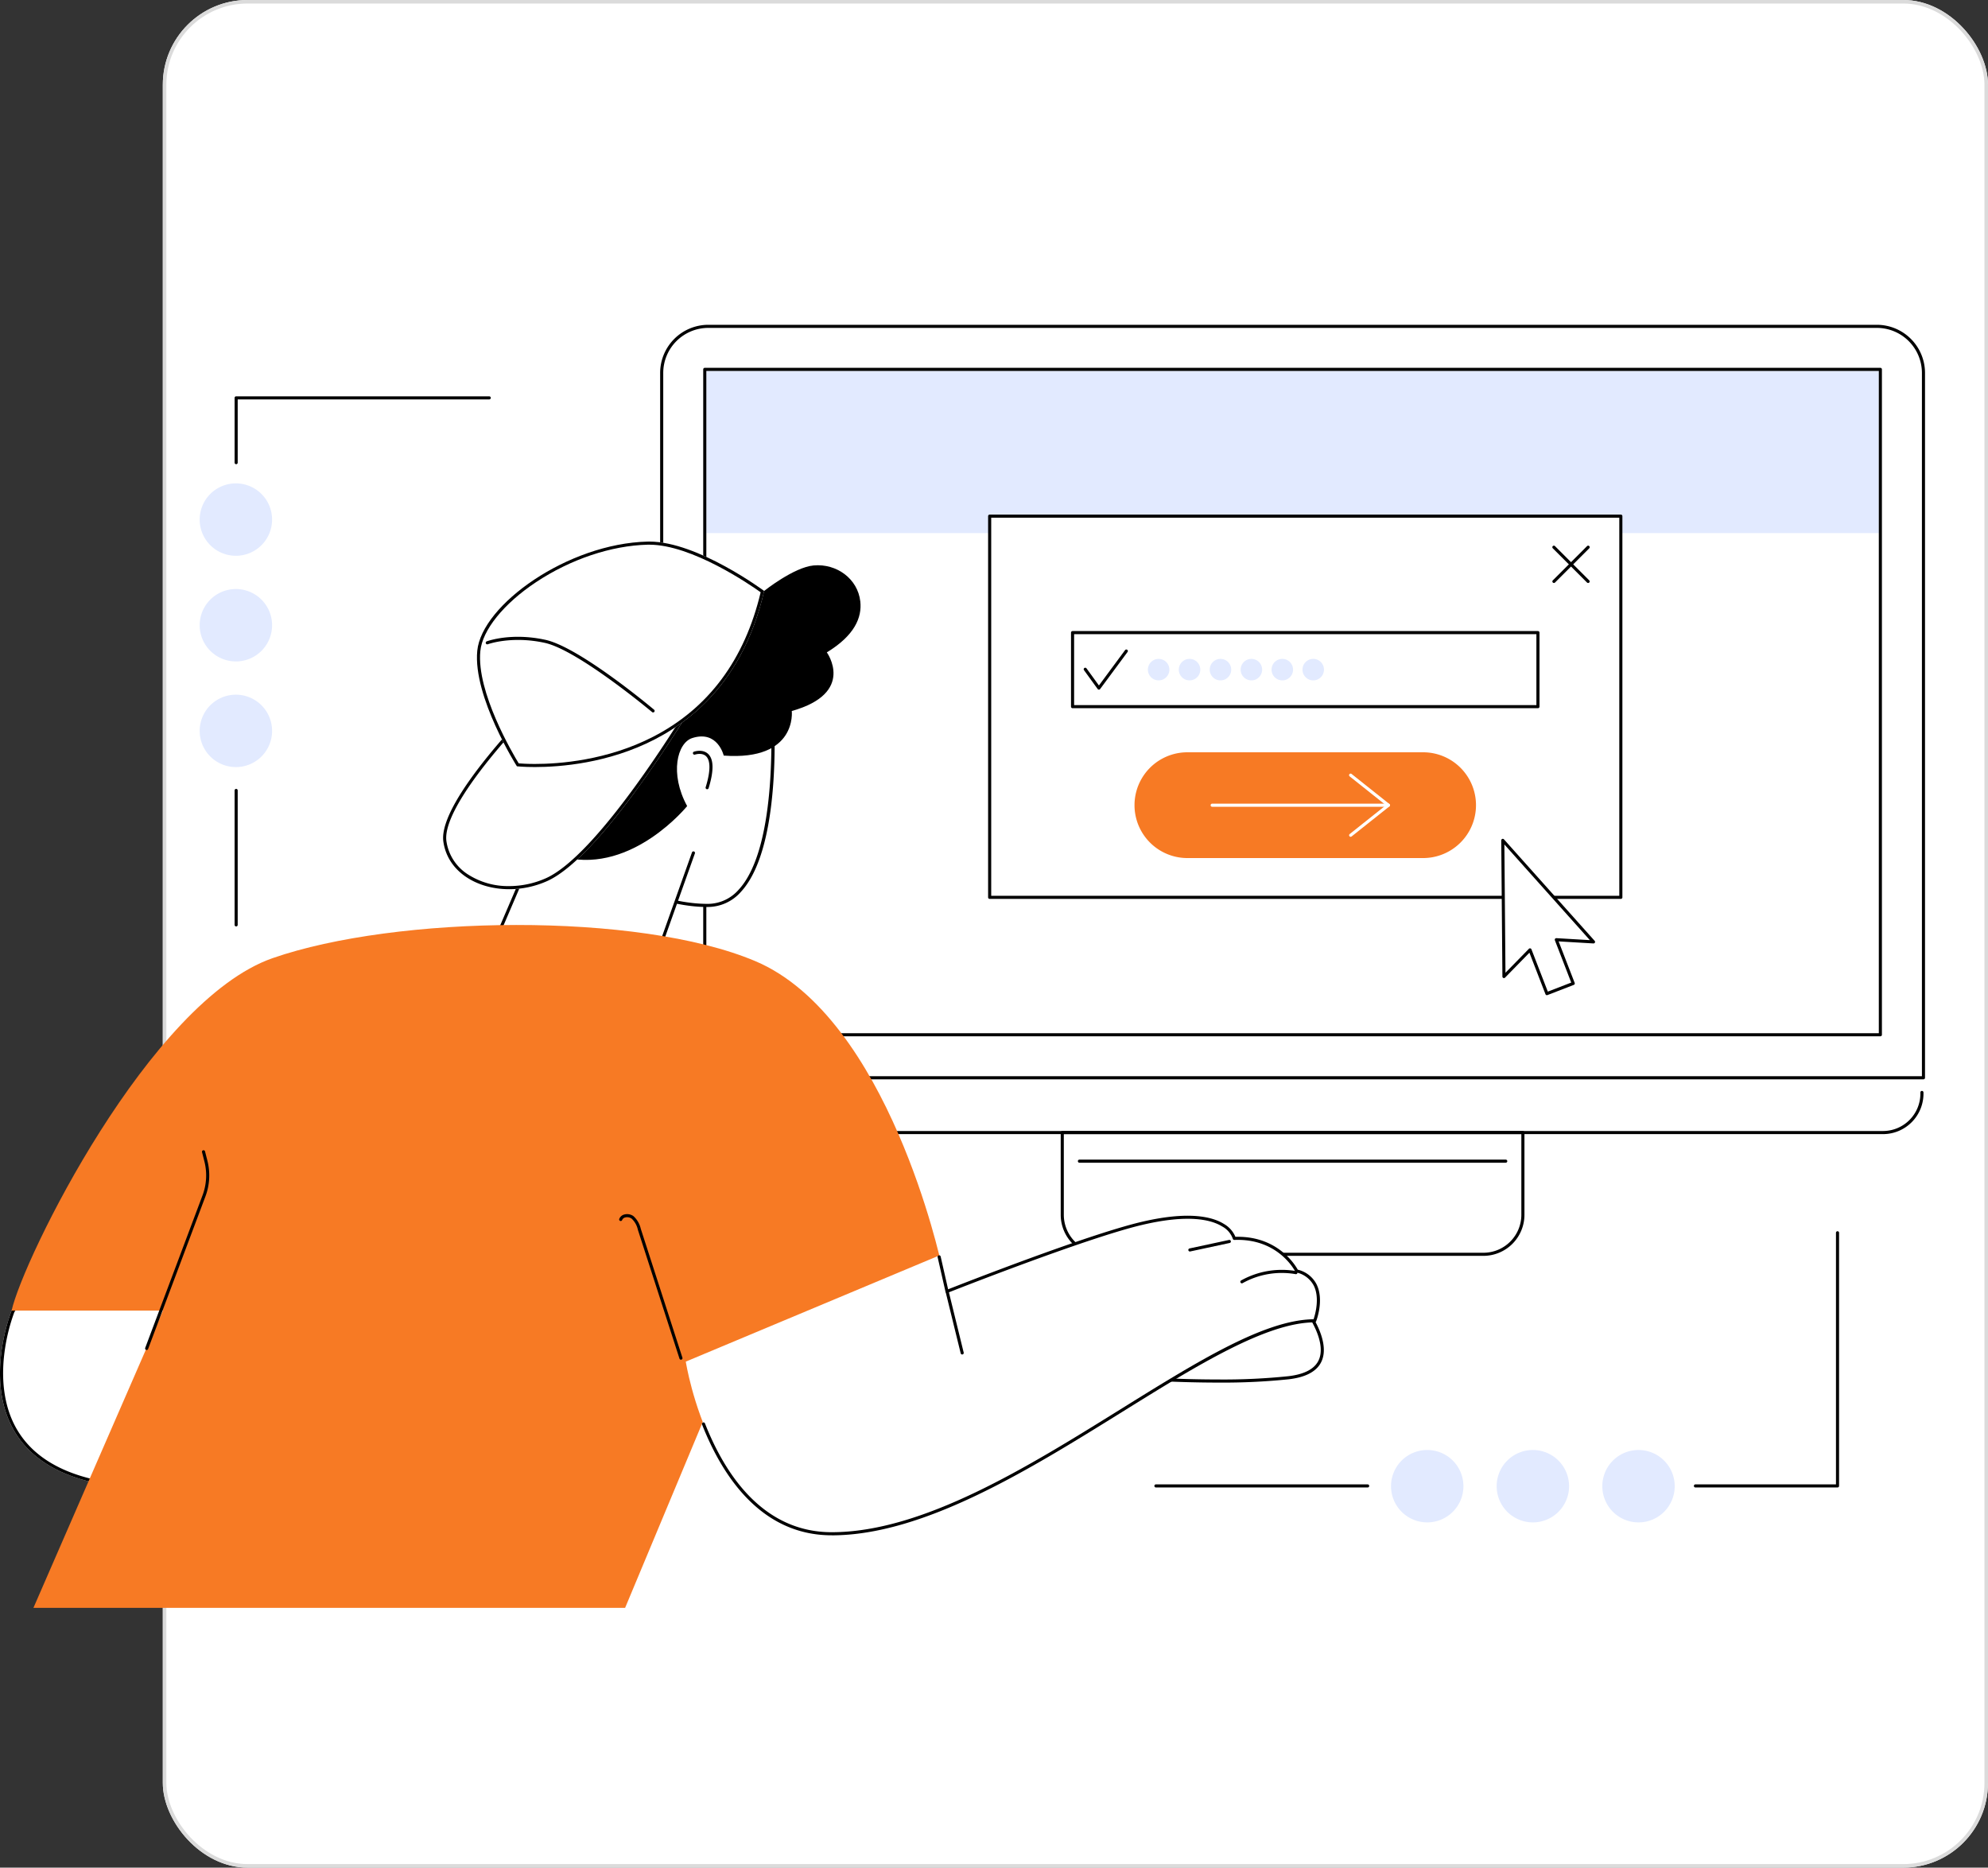 <svg xmlns="http://www.w3.org/2000/svg" xmlns:xlink="http://www.w3.org/1999/xlink" width="563.12" height="529" viewBox="0 0 563.12 529">
  <rect x="0" y="0" width="563.12" height="529" fill="#333333" stroke="none"/>
  <defs>
    <clipPath id="clip-path">
      <rect id="Rectangle_18489" data-name="Rectangle 18489" width="545.278" height="363.421" fill="none"/>
    </clipPath>
  </defs>
  <g id="Group_42705" data-name="Group 42705" transform="translate(-1019.88 -1825)">
    <g id="Rectangle_18473" data-name="Rectangle 18473" transform="translate(1066 1825)" fill="#fff" stroke="#dbdbdb" stroke-width="1">
      <rect width="517" height="529" rx="24" stroke="none"/>
      <rect x="0.5" y="0.5" width="516" height="528" rx="23.5" fill="none"/>
    </g>
    <g id="Group_42673" data-name="Group 42673" transform="translate(1019.88 1917)">
      <g id="Group_42672" data-name="Group 42672" clip-path="url(#clip-path)">
        <path id="Path_35200" data-name="Path 35200" d="M943.8,1018.887c0,6.273,5.225,11.808,11.507,11.808l334.527-.013a10.767,10.767,0,0,0,10.939-11.08v-.5l.071-18.511L943.9,1015.073Z" transform="translate(-756.371 -801.883)" fill="#fff"/>
        <path id="Path_35201" data-name="Path 35201" d="M1634.449,1186.59H1526.337a11.183,11.183,0,0,1-11.183-11.183v-23.3h130.478v23.3a11.183,11.183,0,0,1-11.183,11.183" transform="translate(-1214.258 -923.311)" fill="#fff"/>
        <path id="Path_35202" data-name="Path 35202" d="M1632.681,1185.261H1524.569a11.634,11.634,0,0,1-11.621-11.621v-23.3a.438.438,0,0,1,.438-.438h130.479a.437.437,0,0,1,.438.438v23.3a11.635,11.635,0,0,1-11.621,11.621m-118.857-34.481v22.859a10.758,10.758,0,0,0,10.745,10.745h108.112a10.758,10.758,0,0,0,10.745-10.745V1150.78Z" transform="translate(-1212.49 -921.544)"/>
        <path id="Path_35203" data-name="Path 35203" d="M1301.211,215.047H943.8V15.4A13.2,13.2,0,0,1,957,2.206h331.02A13.2,13.2,0,0,1,1301.211,15.4Z" transform="translate(-756.371 -1.768)" fill="#fff"/>
        <path id="Path_35204" data-name="Path 35204" d="M1299.444,213.717H942.035a.438.438,0,0,1-.438-.438V13.633A13.648,13.648,0,0,1,955.23,0h331.019a13.649,13.649,0,0,1,13.633,13.633V213.279a.438.438,0,0,1-.438.438m-356.971-.876h356.534V13.633A12.771,12.771,0,0,0,1286.249.876H955.23a12.771,12.771,0,0,0-12.757,12.757Z" transform="translate(-754.604)"/>
        <rect id="Rectangle_18486" data-name="Rectangle 18486" width="332.127" height="45.942" transform="translate(200.079 13.058)" fill="#e2eaff"/>
        <path id="Path_35205" data-name="Path 35205" d="M1336.5,250.714H1003.5a.438.438,0,0,1-.438-.438V61.812a.438.438,0,0,1,.438-.438H1336.5a.438.438,0,0,1,.438.438V250.276a.438.438,0,0,1-.438.438m-332.557-.876h332.119V62.25H1003.943Z" transform="translate(-803.867 -49.186)"/>
        <path id="Path_35206" data-name="Path 35206" d="M1288.069,1104.947H953.41a11.818,11.818,0,0,1-11.813-11.8.438.438,0,0,1,.876,0,10.941,10.941,0,0,0,10.937,10.92h334.659a10.6,10.6,0,0,0,10.5-10.92.438.438,0,1,1,.876,0,11.468,11.468,0,0,1-11.375,11.8" transform="translate(-754.604 -875.711)"/>
        <path id="Path_35207" data-name="Path 35207" d="M1658.62,1191.563H1537.864a.438.438,0,0,1,0-.876H1658.62a.438.438,0,1,1,0,.876" transform="translate(-1232.107 -954.227)"/>
        <rect id="Rectangle_18487" data-name="Rectangle 18487" width="178.788" height="107.975" transform="translate(280.331 54.198)" fill="#fff"/>
        <path id="Path_35208" data-name="Path 35208" d="M1588.62,379.56H1409.832a.438.438,0,0,1-.438-.438V271.147a.438.438,0,0,1,.438-.438H1588.62a.437.437,0,0,1,.438.438V379.122a.437.437,0,0,1-.438.438m-178.35-.876h177.912v-107.1H1410.27Z" transform="translate(-1129.501 -216.949)"/>
        <path id="Path_35209" data-name="Path 35209" d="M2169.186,764.121l-25.7-28.757.329,38.566,7.381-7.549,4.791,12.391,7.452-2.881-4.792-12.391Z" transform="translate(-1717.808 -589.328)" fill="#fff"/>
        <path id="Path_35210" data-name="Path 35210" d="M2154.219,777.442a.438.438,0,0,1-.408-.28l-4.546-11.756-6.9,7.062a.438.438,0,0,1-.751-.3l-.329-38.566a.438.438,0,0,1,.764-.3l25.7,28.757a.439.439,0,0,1,.068.482.447.447,0,0,1-.42.246l-9.859-.58,4.546,11.756a.439.439,0,0,1-.008.335.433.433,0,0,1-.242.231l-7.452,2.881a.436.436,0,0,1-.158.03m-4.791-13.267a.437.437,0,0,1,.408.28l4.633,11.982,6.635-2.565-4.633-11.983a.438.438,0,0,1,.434-.595l9.479.558-24.219-27.1.31,36.343,6.639-6.79a.437.437,0,0,1,.313-.132" transform="translate(-1716.042 -587.559)"/>
        <path id="Path_35211" data-name="Path 35211" d="M1699.953,639.675h-66.768a14.98,14.98,0,1,1,0-29.96h66.768a14.98,14.98,0,1,1,0,29.96" transform="translate(-1296.844 -488.631)" fill="#f77a24"/>
        <path id="Path_35212" data-name="Path 35212" d="M1924.751,658.077a.438.438,0,0,1-.273-.781l10.262-8.161-10.262-8.161a.438.438,0,1,1,.545-.685l10.693,8.5a.437.437,0,0,1,0,.685l-10.693,8.5a.435.435,0,0,1-.272.1" transform="translate(-1542.161 -513.057)" fill="#fff"/>
        <path id="Path_35213" data-name="Path 35213" d="M1777.118,683.889h-49.927a.438.438,0,0,1,0-.876h49.927a.438.438,0,0,1,0,.876" transform="translate(-1383.836 -547.373)" fill="#fff"/>
        <path id="Path_35214" data-name="Path 35214" d="M2214.675,325.619a.438.438,0,0,1-.309-.747l9.684-9.685a.438.438,0,1,1,.619.619l-9.685,9.684a.435.435,0,0,1-.31.128" transform="translate(-1774.51 -252.491)"/>
        <path id="Path_35215" data-name="Path 35215" d="M2224.36,325.619a.435.435,0,0,1-.31-.128l-9.684-9.684a.438.438,0,1,1,.619-.619l9.684,9.685a.438.438,0,0,1-.309.747" transform="translate(-1774.51 -252.491)"/>
        <rect id="Rectangle_18488" data-name="Rectangle 18488" width="131.823" height="20.972" transform="translate(303.813 87.187)" fill="#fff"/>
        <path id="Path_35216" data-name="Path 35216" d="M1659.9,458.669H1528.077a.438.438,0,0,1-.438-.438V437.259a.438.438,0,0,1,.438-.438H1659.9a.437.437,0,0,1,.438.438v20.972a.437.437,0,0,1-.438.438m-131.385-.876h130.948V437.7H1528.515Z" transform="translate(-1224.264 -350.072)"/>
        <path id="Path_35217" data-name="Path 35217" d="M1643.372,479.546a3.044,3.044,0,1,1-3.044-3.044,3.044,3.044,0,0,1,3.044,3.044" transform="translate(-1312.135 -381.873)" fill="#e2eaff"/>
        <path id="Path_35218" data-name="Path 35218" d="M1687.473,479.546a3.044,3.044,0,1,1-3.044-3.044,3.044,3.044,0,0,1,3.044,3.044" transform="translate(-1347.478 -381.873)" fill="#e2eaff"/>
        <path id="Path_35219" data-name="Path 35219" d="M1731.575,479.546a3.044,3.044,0,1,1-3.044-3.044,3.044,3.044,0,0,1,3.044,3.044" transform="translate(-1382.822 -381.873)" fill="#e2eaff"/>
        <path id="Path_35220" data-name="Path 35220" d="M1775.676,479.546a3.043,3.043,0,1,1-3.044-3.044,3.044,3.044,0,0,1,3.044,3.044" transform="translate(-1418.165 -381.873)" fill="#e2eaff"/>
        <path id="Path_35221" data-name="Path 35221" d="M1819.777,479.546a3.043,3.043,0,1,1-3.044-3.044,3.044,3.044,0,0,1,3.044,3.044" transform="translate(-1453.508 -381.873)" fill="#e2eaff"/>
        <path id="Path_35222" data-name="Path 35222" d="M1863.879,479.546a3.043,3.043,0,1,1-3.044-3.044,3.043,3.043,0,0,1,3.044,3.044" transform="translate(-1488.851 -381.873)" fill="#e2eaff"/>
        <path id="Path_35223" data-name="Path 35223" d="M1550.06,474.617h0a.439.439,0,0,1-.352-.181l-3.862-5.326a.438.438,0,1,1,.709-.514l3.511,4.842,7.386-9.982a.438.438,0,1,1,.7.521l-7.742,10.462a.437.437,0,0,1-.352.178" transform="translate(-1238.786 -371.276)"/>
        <path id="Path_35224" data-name="Path 35224" d="M878.751,531.033s4.928,59.087-18.151,59.011c-17.821-.059-36.293-13.024-36.553-14.408s-.21-37.771-.21-37.771Z" transform="translate(-660.228 -425.575)" fill="#fff"/>
        <path id="Path_35225" data-name="Path 35225" d="M858.874,588.717h-.045c-9.553-.031-18.9-3.689-25.056-6.753-6.368-3.168-11.732-6.974-11.926-8.012-.26-1.384-.222-34.123-.217-37.852a.438.438,0,0,1,.384-.434l54.913-6.833a.443.443,0,0,1,.33.094.437.437,0,0,1,.16.3c.142,1.7,3.327,41.749-9.073,55.182a12.511,12.511,0,0,1-9.47,4.3m-36.369-52.229c-.019,14.61.019,36.326.2,37.3.285.627,4.766,4.1,11.738,7.53,6.007,2.958,15.114,6.49,24.386,6.521h.042a11.668,11.668,0,0,0,8.827-4.021c11.446-12.4,9.2-49.515,8.878-54.06Z" transform="translate(-658.458 -423.81)"/>
        <path id="Path_35226" data-name="Path 35226" d="M754.153,630.175,739.509,671.3l-43.568-11.378,25.818-60.254Z" transform="translate(-557.734 -480.577)" fill="#fff"/>
        <path id="Path_35227" data-name="Path 35227" d="M737.744,669.965a.457.457,0,0,1-.111-.014l-43.568-11.378a.438.438,0,0,1-.292-.6l25.818-60.254a.438.438,0,0,1,.8.345l-25.617,59.787L737.465,669l14.509-40.743a.438.438,0,1,1,.825.294l-14.643,41.121a.438.438,0,0,1-.413.291" transform="translate(-555.968 -478.808)"/>
        <path id="Path_35228" data-name="Path 35228" d="M766.933,348.839l37.234,1.39s8.387-6.71,14.023-7.227c6.478-.595,12.5,3.745,13.22,10.2.5,4.5-1.571,9.612-9.484,14.422,0,0,8.319,11.477-9.928,16.608,0,0,1.654,14.156-19.276,12.628,0,0-1.7-7.273-8.913-4.969-4.244,1.355-6.477,10.043-1.448,19.271,0,0-15.355,19.008-34.537,14.575s-14.287-26.975-12.816-34.41-4.743-29.726,11.133-41.754c9.539-7.226,20.792-.738,20.792-.738" transform="translate(-587.719 -274.841)"/>
        <path id="Path_35229" data-name="Path 35229" d="M990.489,610.059s7.4-2.578,3.6,9.781Z" transform="translate(-793.787 -488.728)" fill="#fff"/>
        <path id="Path_35230" data-name="Path 35230" d="M992.326,618.5a.434.434,0,0,1-.129-.019.438.438,0,0,1-.29-.547c1.742-5.669,1.025-7.9.117-8.777-1.177-1.134-3.138-.469-3.158-.462a.438.438,0,0,1-.288-.827c.1-.035,2.495-.845,4.055.658,1.578,1.52,1.615,4.772.112,9.665a.438.438,0,0,1-.419.309" transform="translate(-792.019 -486.953)"/>
        <path id="Path_35231" data-name="Path 35231" d="M705.073,523.206s-27.007,46.3-43.613,53.678c-12.581,5.592-27.678.559-29.355-11.183S658.664,526,658.664,526Z" transform="translate(-506.517 -419.302)" fill="#fff"/>
        <path id="Path_35232" data-name="Path 35232" d="M703.476,524.18c-4.687,7.809-27.831,45.442-42.372,51.9a25.689,25.689,0,0,1-10.352,2.209,21.043,21.043,0,0,1-11.829-3.4,13.439,13.439,0,0,1-5.951-9.318c-.65-4.552,3.657-12.7,12.455-23.567,6.053-7.475,12.348-13.875,13.622-15.154Zm1.6-.974L658.665,526s-28.237,27.957-26.559,39.7c1.212,8.486,9.432,13.467,18.647,13.467a26.457,26.457,0,0,0,10.707-2.284c16.606-7.38,43.614-53.678,43.614-53.678" transform="translate(-506.518 -419.302)"/>
        <path id="Path_35233" data-name="Path 35233" d="M761.632,323.18s-19.244-14.3-32.99-13.979c-22.654.538-47.015,17.939-48.273,30.939s11.229,32.71,11.229,32.71,57.172,6.244,70.033-49.671" transform="translate(-545.183 -247.793)" fill="#fff"/>
        <path id="Path_35234" data-name="Path 35234" d="M729.109,310.072c12.089,0,28.578,11.365,31.537,13.477-4.527,19.092-14.774,32.861-30.463,40.932-13.026,6.7-26.571,7.7-33.486,7.7-2.252,0-3.864-.106-4.584-.165-1.669-2.734-12-20.2-10.873-31.793.576-5.955,6.6-13.426,15.726-19.5,9.8-6.523,21.353-10.4,31.7-10.65.148,0,.3-.005.446-.005m0-.876c-.157,0-.312,0-.467.006-22.654.538-47.015,17.939-48.273,30.939s11.229,32.71,11.229,32.71,1.905.208,5.1.208c14.3,0,54.421-4.172,64.934-49.878,0,0-18.812-13.984-32.523-13.984" transform="translate(-545.183 -247.792)"/>
        <path id="Path_35235" data-name="Path 35235" d="M740.243,466.4a.437.437,0,0,1-.281-.1c-.209-.175-21-17.567-30.425-19.617-9.411-2.046-16.042.376-16.107.4a.438.438,0,1,1-.308-.82c.279-.1,6.942-2.536,16.6-.437,9.64,2.1,29.942,19.081,30.8,19.8a.438.438,0,0,1-.282.773" transform="translate(-555.246 -356.602)"/>
        <path id="Path_35236" data-name="Path 35236" d="M1609.844,1427.36s27.079,2.092,45.293,0,5.964-18.99,5.964-18.99-41.264,6.276-51.257,18.99" transform="translate(-1290.143 -1128.68)" fill="#fff"/>
        <path id="Path_35237" data-name="Path 35237" d="M1660.691,1409.324c1.131,1.714,4.982,8.081,3.023,12.534-1.119,2.542-4.037,4.1-8.676,4.634a177.973,177.973,0,0,1-19.738.924c-10.253,0-19.791-.552-23.619-.8,10.617-10.7,44.316-16.521,49.011-17.287m.411-.953s-41.264,6.276-51.257,18.99c0,0,12.036.93,25.455.93a180.905,180.905,0,0,0,19.838-.93c18.214-2.092,5.964-18.99,5.964-18.99" transform="translate(-1290.143 -1128.681)"/>
        <path id="Path_35238" data-name="Path 35238" d="M3.29,1338.761s-18.443,45.3,32,50.075l28.468-58.666-49.021-8.08Z" transform="translate(0 -1059.536)" fill="#fff"/>
        <path id="Path_35239" data-name="Path 35239" d="M15.146,1323.045l47.313,7.8L34.77,1387.905c-14.56-1.49-24.576-6.585-29.771-15.149C.507,1365.35.492,1356.62,1.271,1350.6a52.2,52.2,0,0,1,2.8-11.425Zm-.407-.955-11.448,16.67s-18.444,45.3,32,50.075l28.467-58.666Z" transform="translate(0 -1059.536)"/>
        <path id="Path_35240" data-name="Path 35240" d="M22.747,1049.441h167.6L220.106,978.2l59.787-26.214s-14.941-69.8-52.683-85.735c-33.2-14.018-101.835-12.982-136.711-.839s-70.73,85.354-73.932,99.837H59.413Z" transform="translate(-13.278 -686.02)" fill="#f77a24"/>
        <path id="Path_35241" data-name="Path 35241" d="M207.421,1233.79a.438.438,0,0,1-.41-.592l16.226-43.18a16.061,16.061,0,0,0,.53-9.67l-.667-2.611a.438.438,0,0,1,.848-.216l.667,2.611a16.935,16.935,0,0,1-.558,10.194l-16.226,43.18a.438.438,0,0,1-.41.284" transform="translate(-165.878 -943.41)"/>
        <path id="Path_35242" data-name="Path 35242" d="M900.664,1309.6a.437.437,0,0,1-.416-.3l-11.789-36.5a6.045,6.045,0,0,0-1.761-3.154,2.206,2.206,0,0,0-1.839-.33,1.229,1.229,0,0,0-.849.711.438.438,0,1,1-.816-.317,2.08,2.08,0,0,1,1.424-1.235,3.076,3.076,0,0,1,2.6.471,6.943,6.943,0,0,1,2.069,3.585l11.788,36.5a.437.437,0,0,1-.282.551.433.433,0,0,1-.135.021" transform="translate(-707.776 -1016.47)"/>
        <path id="Path_35243" data-name="Path 35243" d="M1050.527,1283.455l-72.361,30.293s7.579,48.739,41.311,48.759c46.94.027,105.9-60.3,136.829-60.323,0,0,4.508-11.564-5.093-14.113,0,0-4.688-9.767-17.673-9.224,0,0-2.192-9.962-26.389-4.207-16.261,3.868-54.992,19.214-54.992,19.214Z" transform="translate(-783.911 -1020.073)" fill="#fff"/>
        <path id="Path_35244" data-name="Path 35244" d="M1038.014,1361.214h-.032c-20.139-.011-31.07-17.068-36.694-31.373a.438.438,0,1,1,.815-.321c5.524,14.053,16.233,30.807,35.88,30.818h.031c25.789,0,55.517-18.479,81.75-34.785,21.876-13.6,40.793-25.355,54.738-25.536.406-1.2,1.843-6.01.034-9.568a7.3,7.3,0,0,0-4.93-3.686.438.438,0,0,1-.282-.233c-.045-.095-4.745-9.488-17.26-8.976a.43.43,0,0,1-.446-.344,6.393,6.393,0,0,0-3-3.471c-3.108-1.926-9.6-3.559-22.861-.4-16.044,3.817-54.544,19.042-54.932,19.2a.438.438,0,0,1-.588-.31l-2.222-9.776a.438.438,0,1,1,.854-.194l2.109,9.278c4.491-1.767,39.445-15.446,54.576-19.046,13.61-3.237,20.332-1.492,23.575.543a7.609,7.609,0,0,1,3.232,3.64c.238-.007.475-.01.708-.01,11.38,0,16.226,7.992,16.948,9.312a8.073,8.073,0,0,1,5.3,4.088c2.246,4.424,0,10.308-.1,10.556a.437.437,0,0,1-.407.279c-13.725.008-33.573,12.345-54.586,25.406-26.331,16.367-56.175,34.917-82.213,34.917" transform="translate(-802.417 -1018.343)"/>
        <path id="Path_35245" data-name="Path 35245" d="M1353.349,1394.576a.439.439,0,0,1-.425-.334l-4.287-17.473a.438.438,0,0,1,.851-.209l4.287,17.473a.439.439,0,0,1-.321.53.45.45,0,0,1-.1.012" transform="translate(-1080.8 -1102.921)"/>
        <path id="Path_35246" data-name="Path 35246" d="M1695.4,1308.49a.438.438,0,0,1-.092-.866l11.168-2.4a.438.438,0,1,1,.185.856l-11.169,2.4a.412.412,0,0,1-.092.01" transform="translate(-1358.357 -1046.007)"/>
        <path id="Path_35247" data-name="Path 35247" d="M1769.6,1351.727a.438.438,0,0,1-.216-.819,23.653,23.653,0,0,1,15.6-2.645.438.438,0,0,1-.156.862,22.759,22.759,0,0,0-15.013,2.545.437.437,0,0,1-.215.057" transform="translate(-1417.826 -1080.224)"/>
        <path id="Path_35248" data-name="Path 35248" d="M1706.973,1654.772H1647a.438.438,0,1,1,0-.876h59.972a.438.438,0,1,1,0,.876" transform="translate(-1319.571 -1325.447)"/>
        <path id="Path_35249" data-name="Path 35249" d="M2456.769,1365.489h-40.245a.438.438,0,0,1,0-.876h39.807v-71.247a.438.438,0,1,1,.875,0v71.685a.437.437,0,0,1-.438.438" transform="translate(-1936.274 -1036.164)"/>
        <path id="Path_35250" data-name="Path 35250" d="M2285.459,1615.09a10.254,10.254,0,1,0,10.254-10.241,10.248,10.248,0,0,0-10.254,10.241" transform="translate(-1831.588 -1286.141)" fill="#e2eaff"/>
        <path id="Path_35251" data-name="Path 35251" d="M2134.771,1615.09a10.254,10.254,0,1,0,10.254-10.241,10.248,10.248,0,0,0-10.254,10.241" transform="translate(-1710.825 -1286.141)" fill="#e2eaff"/>
        <path id="Path_35252" data-name="Path 35252" d="M1984.083,1615.09a10.254,10.254,0,1,0,10.254-10.241,10.248,10.248,0,0,0-10.254,10.241" transform="translate(-1590.062 -1286.141)" fill="#e2eaff"/>
        <path id="Path_35253" data-name="Path 35253" d="M335.068,700.886a.438.438,0,0,1-.438-.438V662.371a.438.438,0,1,1,.876,0v38.077a.438.438,0,0,1-.438.438" transform="translate(-268.176 -530.479)"/>
        <path id="Path_35254" data-name="Path 35254" d="M335.068,121.229a.438.438,0,0,1-.438-.438V102.442a.438.438,0,0,1,.438-.438h71.685a.438.438,0,1,1,0,.876H335.506v17.911a.438.438,0,0,1-.438.438" transform="translate(-268.176 -81.747)"/>
        <path id="Path_35255" data-name="Path 35255" d="M295.189,246.675A10.254,10.254,0,1,1,305.43,236.42a10.248,10.248,0,0,1-10.241,10.254" transform="translate(-228.36 -181.251)" fill="#e2eaff"/>
        <path id="Path_35256" data-name="Path 35256" d="M295.189,397.363a10.254,10.254,0,1,1,10.241-10.254,10.248,10.248,0,0,1-10.241,10.254" transform="translate(-228.36 -302.014)" fill="#e2eaff"/>
        <path id="Path_35257" data-name="Path 35257" d="M295.189,548.051A10.254,10.254,0,1,1,305.43,537.8a10.248,10.248,0,0,1-10.241,10.254" transform="translate(-228.36 -422.777)" fill="#e2eaff"/>
      </g>
    </g>
  </g>
</svg>
